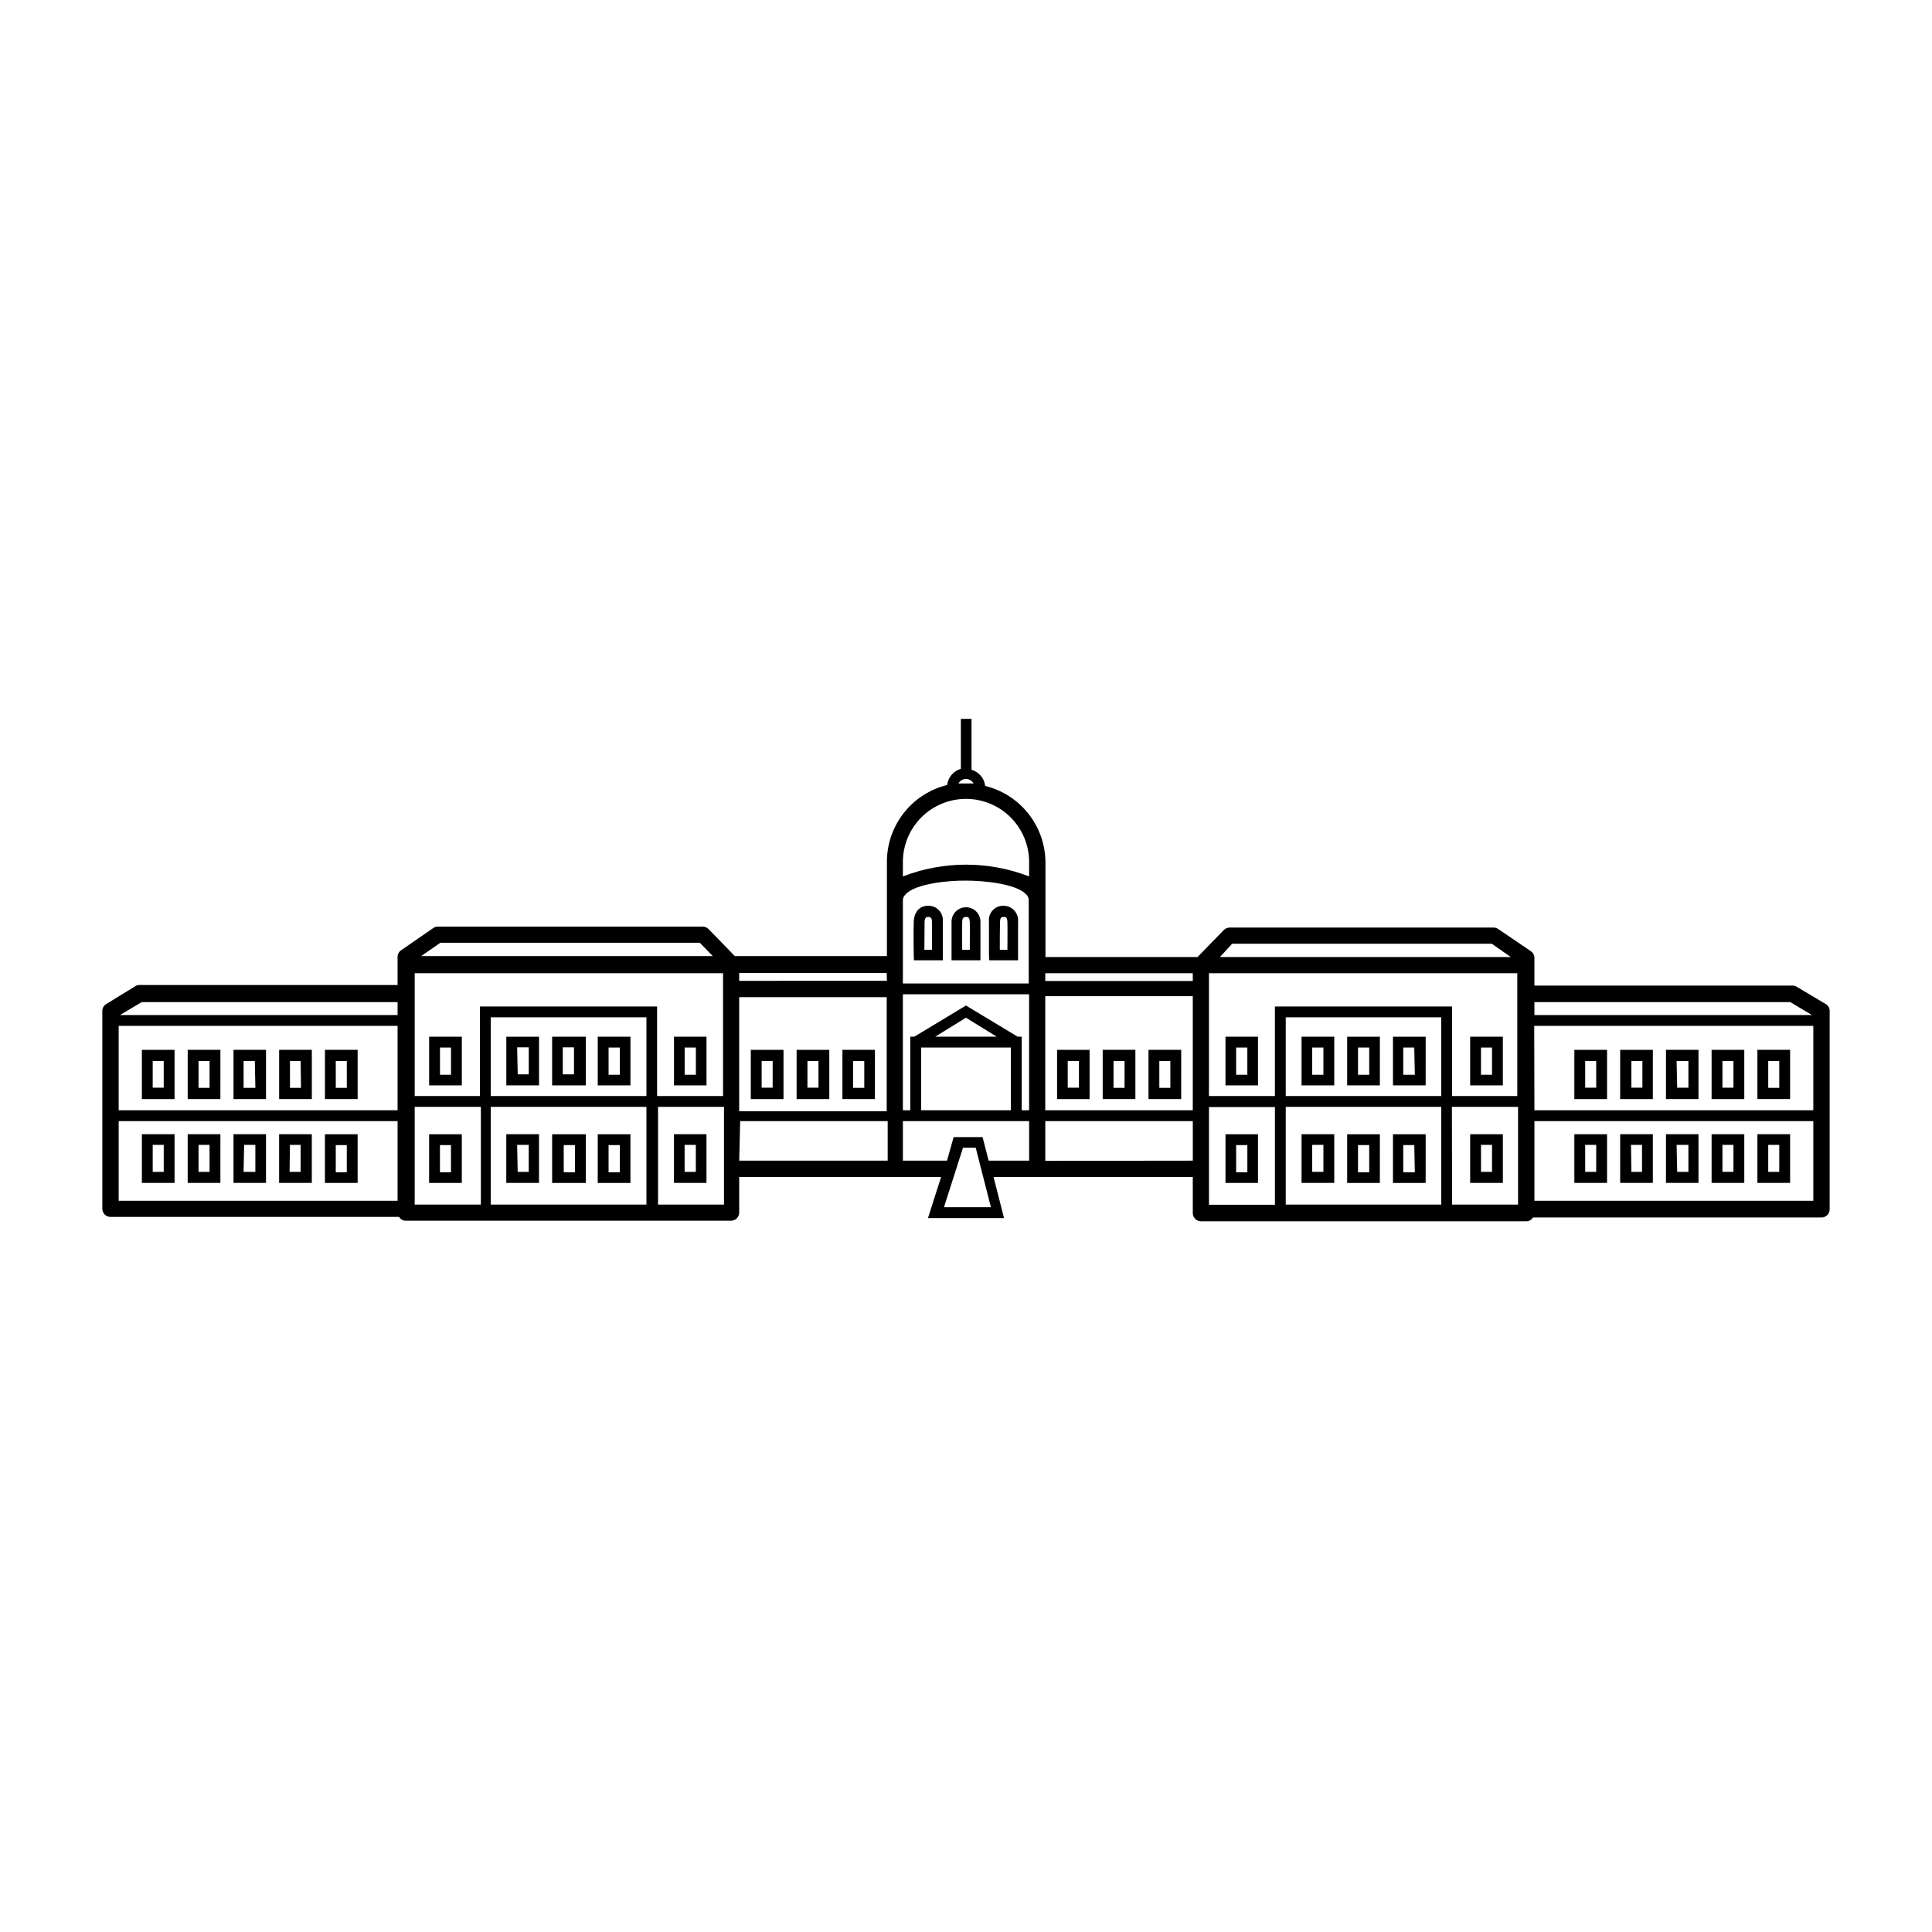 <?xml version="1.0" encoding="UTF-8"?>
<!-- Uploaded to: SVG Repo, www.svgrepo.com, Generator: SVG Repo Mixer Tools -->
<svg fill="#000000" width="800px" height="800px" version="1.1" viewBox="144 144 512 512" xmlns="http://www.w3.org/2000/svg">
 <g>
  <path d="m396.17 398.49h7.656v-1.41-8.816l0.004-0.004c0-2.113-1.715-3.828-3.828-3.828-2.117 0-3.832 1.715-3.832 3.828v8.816zm2.82-10.078c0-1.41 0.605-1.41 1.059-1.41s0.906 0 0.957 1.41c0.051 1.41 0 5.391 0 7.305h-2.016c0.004-2.016-0.047-5.441 0.004-7.406z"/>
  <path d="m386.2 398.49h7.656v-1.41-8.816-0.004c0.117-1.09-0.242-2.18-0.984-2.988-0.742-0.809-1.797-1.262-2.894-1.242-2.266 0-3.727 1.613-3.828 4.231-0.102 2.621 0 8.816 0 8.816zm2.82-10.078c0-1.41 0.605-1.41 1.008-1.41 0.402 0 0.957 0 0.957 1.41v7.305h-2.016c0.051-2.016 0-5.441 0.051-7.406z"/>
  <path d="m406.14 398.49h7.656v-1.41-8.816l0.004-0.004c0.098-1.086-0.266-2.168-1.004-2.973-0.738-0.805-1.785-1.262-2.879-1.258-1.094-0.023-2.144 0.43-2.879 1.242s-1.078 1.902-0.949 2.988v8.816zm2.871-10.078c0-1.41 0.555-1.41 1.008-1.41 0.453 0 0.906 0 0.957 1.41s0 5.391 0 7.305h-2.016c0-2.016 0-5.441 0.051-7.406z"/>
  <path d="m190.26 435.27v-13.051h-8.664v13.051zm-5.793-10.078h2.922v7.055h-2.922z"/>
  <path d="m202.41 422.21h-8.668v13.051h8.664zm-2.871 10.078h-2.926v-7.106h2.922z"/>
  <path d="m238.78 422.21h-8.668v13.051h8.668zm-2.871 10.078h-2.922l-0.004-7.106h2.922z"/>
  <path d="m214.5 422.21h-8.617v13.051h8.613zm-2.82 10.078h-3.125v-7.106h2.973z"/>
  <path d="m278.18 431.64h8.664l0.004-12.898h-8.668zm2.871-10.078 3.074 0.004v7.152h-2.922z"/>
  <path d="m290.32 431.64h8.918v-12.898h-8.918zm2.82-10.078h2.973v7.152h-2.973z"/>
  <path d="m302.41 418.74v12.898h8.664v-12.898zm5.844 10.078h-2.973v-7.203h2.973z"/>
  <path d="m342.97 435.27h8.664v-13.051h-8.664zm2.871-10.078h2.922v7.055h-2.922z"/>
  <path d="m355.11 435.27h8.664v-13.051h-8.664zm2.871-10.078h2.922v7.055h-2.922z"/>
  <path d="m367.25 422.21v13.051h8.613l0.004-13.051zm5.793 10.078h-2.973v-7.106h2.973z"/>
  <path d="m286.84 457.48v-12.898h-8.668v12.898zm-5.793-10.078h3.07v7.152h-2.922z"/>
  <path d="m299.24 444.59h-8.918v12.898h8.918zm-2.871 10.078h-2.973l-0.004-7.207h2.973z"/>
  <path d="m311.07 444.59h-8.664v12.898h8.664zm-2.82 10.078-2.973-0.004v-7.203h2.973z"/>
  <path d="m226.64 422.21h-8.664v13.051h8.664zm-2.871 10.078h-2.922v-7.106h2.82z"/>
  <path d="m181.6 457.48h8.664v-12.898h-8.664zm2.871-10.078h2.922v7.152l-2.922 0.004z"/>
  <path d="m193.74 457.48h8.664l0.004-12.898h-8.668zm2.871-10.078h2.922v7.152l-2.922 0.004z"/>
  <path d="m230.11 444.59v12.898h8.668v-12.898zm5.793 10.078h-2.922v-7.207h2.922z"/>
  <path d="m266.39 418.74h-8.664v12.898h8.664zm-2.871 10.078h-2.922v-7.203h2.922z"/>
  <path d="m257.72 444.59v12.898h8.664v-12.898zm5.793 10.078h-2.922v-7.207h2.922z"/>
  <path d="m331.23 418.74h-8.613v12.898h8.613zm-2.82 10.078h-2.973v-7.203h2.973z"/>
  <path d="m322.61 457.48h8.613v-12.898h-8.613zm2.82-10.078h2.973v7.152l-2.973 0.004z"/>
  <path d="m205.88 457.48h8.613l0.004-12.898h-8.617zm2.82-10.078h2.973v7.152l-3.121 0.004z"/>
  <path d="m217.97 457.48h8.664v-12.898h-8.664zm2.871-10.078h2.82v7.152h-2.922z"/>
  <path d="m609.73 422.21v13.051h8.664v-13.051zm5.793 10.078h-2.922v-7.106h2.922z"/>
  <path d="m597.59 435.27h8.664v-13.051h-8.664zm2.871-10.078h2.922v7.055h-2.922z"/>
  <path d="m561.22 435.27h8.664v-13.051h-8.664zm2.871-10.078h2.922v7.055h-2.922z"/>
  <path d="m585.5 435.27h8.613l0.004-13.051h-8.617zm2.82-10.078h3.125v7.055h-2.973z"/>
  <path d="m521.82 418.74h-8.668v12.898h8.664zm-2.871 10.078h-3.074v-7.203h2.922z"/>
  <path d="m509.68 418.74h-8.668v12.898h8.664zm-2.82 10.078h-2.973l-0.004-7.203h2.973z"/>
  <path d="m497.59 418.74h-8.664v12.898h8.664zm-2.871 10.078h-2.973v-7.203h2.973z"/>
  <path d="m457.03 422.21h-8.668v13.051h8.664zm-2.871 10.078h-2.922l-0.004-7.106h2.922z"/>
  <path d="m444.89 422.21h-8.664v13.051h8.664zm-2.871 10.078h-2.922v-7.106h2.922z"/>
  <path d="m432.75 435.27v-13.051h-8.613v13.051zm-5.793-10.078h2.973v7.055h-2.973z"/>
  <path d="m521.82 444.59h-8.668v12.898h8.664zm-2.871 10.078-3.074-0.004v-7.203h2.922z"/>
  <path d="m509.68 444.59h-8.668v12.898h8.664zm-2.82 10.078h-2.973l-0.004-7.207h2.973z"/>
  <path d="m497.59 457.48v-12.898h-8.664v12.898zm-5.844-10.078h2.973v7.152h-2.973z"/>
  <path d="m573.36 435.27h8.664v-13.051h-8.664zm2.973-10.078h2.922v7.055h-2.922z"/>
  <path d="m609.73 457.48h8.664v-12.898h-8.664zm2.871-10.078h2.922v7.152l-2.922 0.004z"/>
  <path d="m597.59 457.48h8.664v-12.898h-8.664zm2.871-10.078h2.922v7.152h-2.922z"/>
  <path d="m561.22 457.48h8.664v-12.898h-8.664zm2.871-10.078h2.922v7.152h-2.922z"/>
  <path d="m542.27 418.74h-8.664v12.898h8.664zm-2.871 10.078h-2.922v-7.203h2.922z"/>
  <path d="m533.61 457.48h8.664v-12.898h-8.664zm2.871-10.078h2.922v7.152h-2.922z"/>
  <path d="m477.38 418.74h-8.613v12.898h8.613zm-2.82 10.078h-2.973v-7.203h2.973z"/>
  <path d="m468.77 444.59v12.898h8.613v-12.898zm5.793 10.078h-2.973v-7.207h2.973z"/>
  <path d="m585.5 457.48h8.613l0.004-12.898h-8.617zm2.82-10.078h3.125v7.152h-2.973z"/>
  <path d="m573.36 457.48h8.664v-12.898h-8.664zm2.871-10.078h2.922v7.152l-2.82 0.004z"/>
  <path d="m627.82 410.07-7.707-4.586c-0.316-0.199-0.684-0.301-1.059-0.301h-68.418v-7.356c0-0.711-0.359-1.375-0.957-1.762l-8.613-5.848c-0.352-0.258-0.773-0.398-1.211-0.402h-70.027c-0.57 0.012-1.113 0.246-1.512 0.656l-6.953 7.152h-40.305v-25.191 0.004c-0.047-4.656-1.641-9.164-4.531-12.816-2.894-3.648-6.918-6.231-11.441-7.336-0.227-2.031-1.66-3.723-3.625-4.285v-13.5h-2.82v13.25h-0.004c-1.965 0.559-3.398 2.25-3.625 4.281-4.523 1.109-8.547 3.691-11.441 7.34-2.891 3.648-4.484 8.156-4.531 12.812v25.191h-40.305l-6.953-7.152v-0.004c-0.395-0.406-0.941-0.641-1.512-0.652h-70.281c-0.434 0.004-0.855 0.145-1.207 0.402l-8.465 5.844c-0.594 0.391-0.953 1.051-0.957 1.766v7.457l-68.418-0.004c-0.375 0-0.742 0.105-1.059 0.305l-7.707 4.734c-0.656 0.367-1.062 1.062-1.059 1.812v52.449c0 1.195 0.969 2.164 2.168 2.164h76.477c0.363 0.629 1.039 1.016 1.766 1.008h86.199c0.574 0 1.125-0.227 1.531-0.633s0.637-0.957 0.637-1.531v-9.422h53.504l-3.477 10.883h20.152l-2.769-10.883h52.797v9.57c0 1.199 0.973 2.168 2.168 2.168h86.203c0.727 0.008 1.398-0.379 1.762-1.008h76.477c0.578 0 1.129-0.227 1.535-0.633s0.633-0.957 0.633-1.535v-52.496c0.043-0.785-0.367-1.531-1.059-1.914zm-101.87 24.387h-41.211v-20.859h41.211zm0 2.871v25.895h-41.211v-25.895zm2.82 0h17.531v25.895h-17.477zm21.816-21.461 73.961-0.004v22.371h-73.91zm67.863-6.301 5.742 3.426h-73.555v-3.426zm-147.92-15.465h68.82l5.039 3.527-77.082-0.004zm75.57 7.809v32.547h-17.277v-23.73h-46.957v23.73h-17.48v-32.547zm-86 36.324h-39.094v-30.23h39.094zm-71.996-16.625h23.781v16.625h-23.777zm3.727-2.871 8.16-5.039 8.16 5.039-16.316-0.004zm21.867 0-13.699-8.266-13.703 8.262h-1.059v19.496h-1.965v-30.73h33.453v30.73h-1.965v-19.496zm-73.805-10.48h39.094v30.23l-39.094-0.004zm120.21-6.348v2.066h-39.094v-2.066zm-60.102-51.492c0.836 0.02 1.605 0.48 2.016 1.211h-2.016-2.016c0.41-0.73 1.176-1.191 2.016-1.211zm0 5.289v0.004c4.434 0 8.688 1.762 11.824 4.898s4.902 7.391 4.902 11.828v3.828c-10.766-4.164-22.691-4.164-33.453 0v-3.828c0-4.438 1.762-8.691 4.898-11.828s7.391-4.898 11.828-4.898zm-15.922 25.191c2.719-2.719 11.133-3.578 15.871-3.527 4.734 0 13.148 0.805 15.871 3.527h-0.004c0.523 0.414 0.824 1.047 0.809 1.715v22.016h-33.352v-21.965c-0.016-0.668 0.281-1.301 0.805-1.715zm-5.039 23.023-39.145 0.004v-2.066h39.094zm-118.34-10.078 68.77 0.004 3.426 3.527h-77.285zm-6.801 8.066h81.719v32.547h-17.484v-23.73h-46.953v23.73h-17.281zm20.152 32.547v-20.859h41.262v20.859zm41.262 2.871v25.895h-41.262v-25.895zm-65.949-21.465v22.371h-73.91v-22.371zm-67.812-6.297h67.812v3.426h-73.555zm-6.098 31.539h73.91v21.109h-73.91zm78.445-3.777h17.531v25.895h-17.531zm64.488 25.895v-25.895h17.48v25.895zm21.766-22.117h39.094v10.48h-39.348zm54.008 22.824 5.039-15.77h3.375l4.031 15.77zm10.227-18.594h-7.66l-1.762 6.25h-11.688v-10.48h33.453v10.48h-10.734zm16.625 6.297v-10.527h39.094v10.48zm43.379-14.258h17.48v25.895l-17.48 0.004zm86.25 24.84v-21.109h73.91v21.109z"/>
 </g>
</svg>